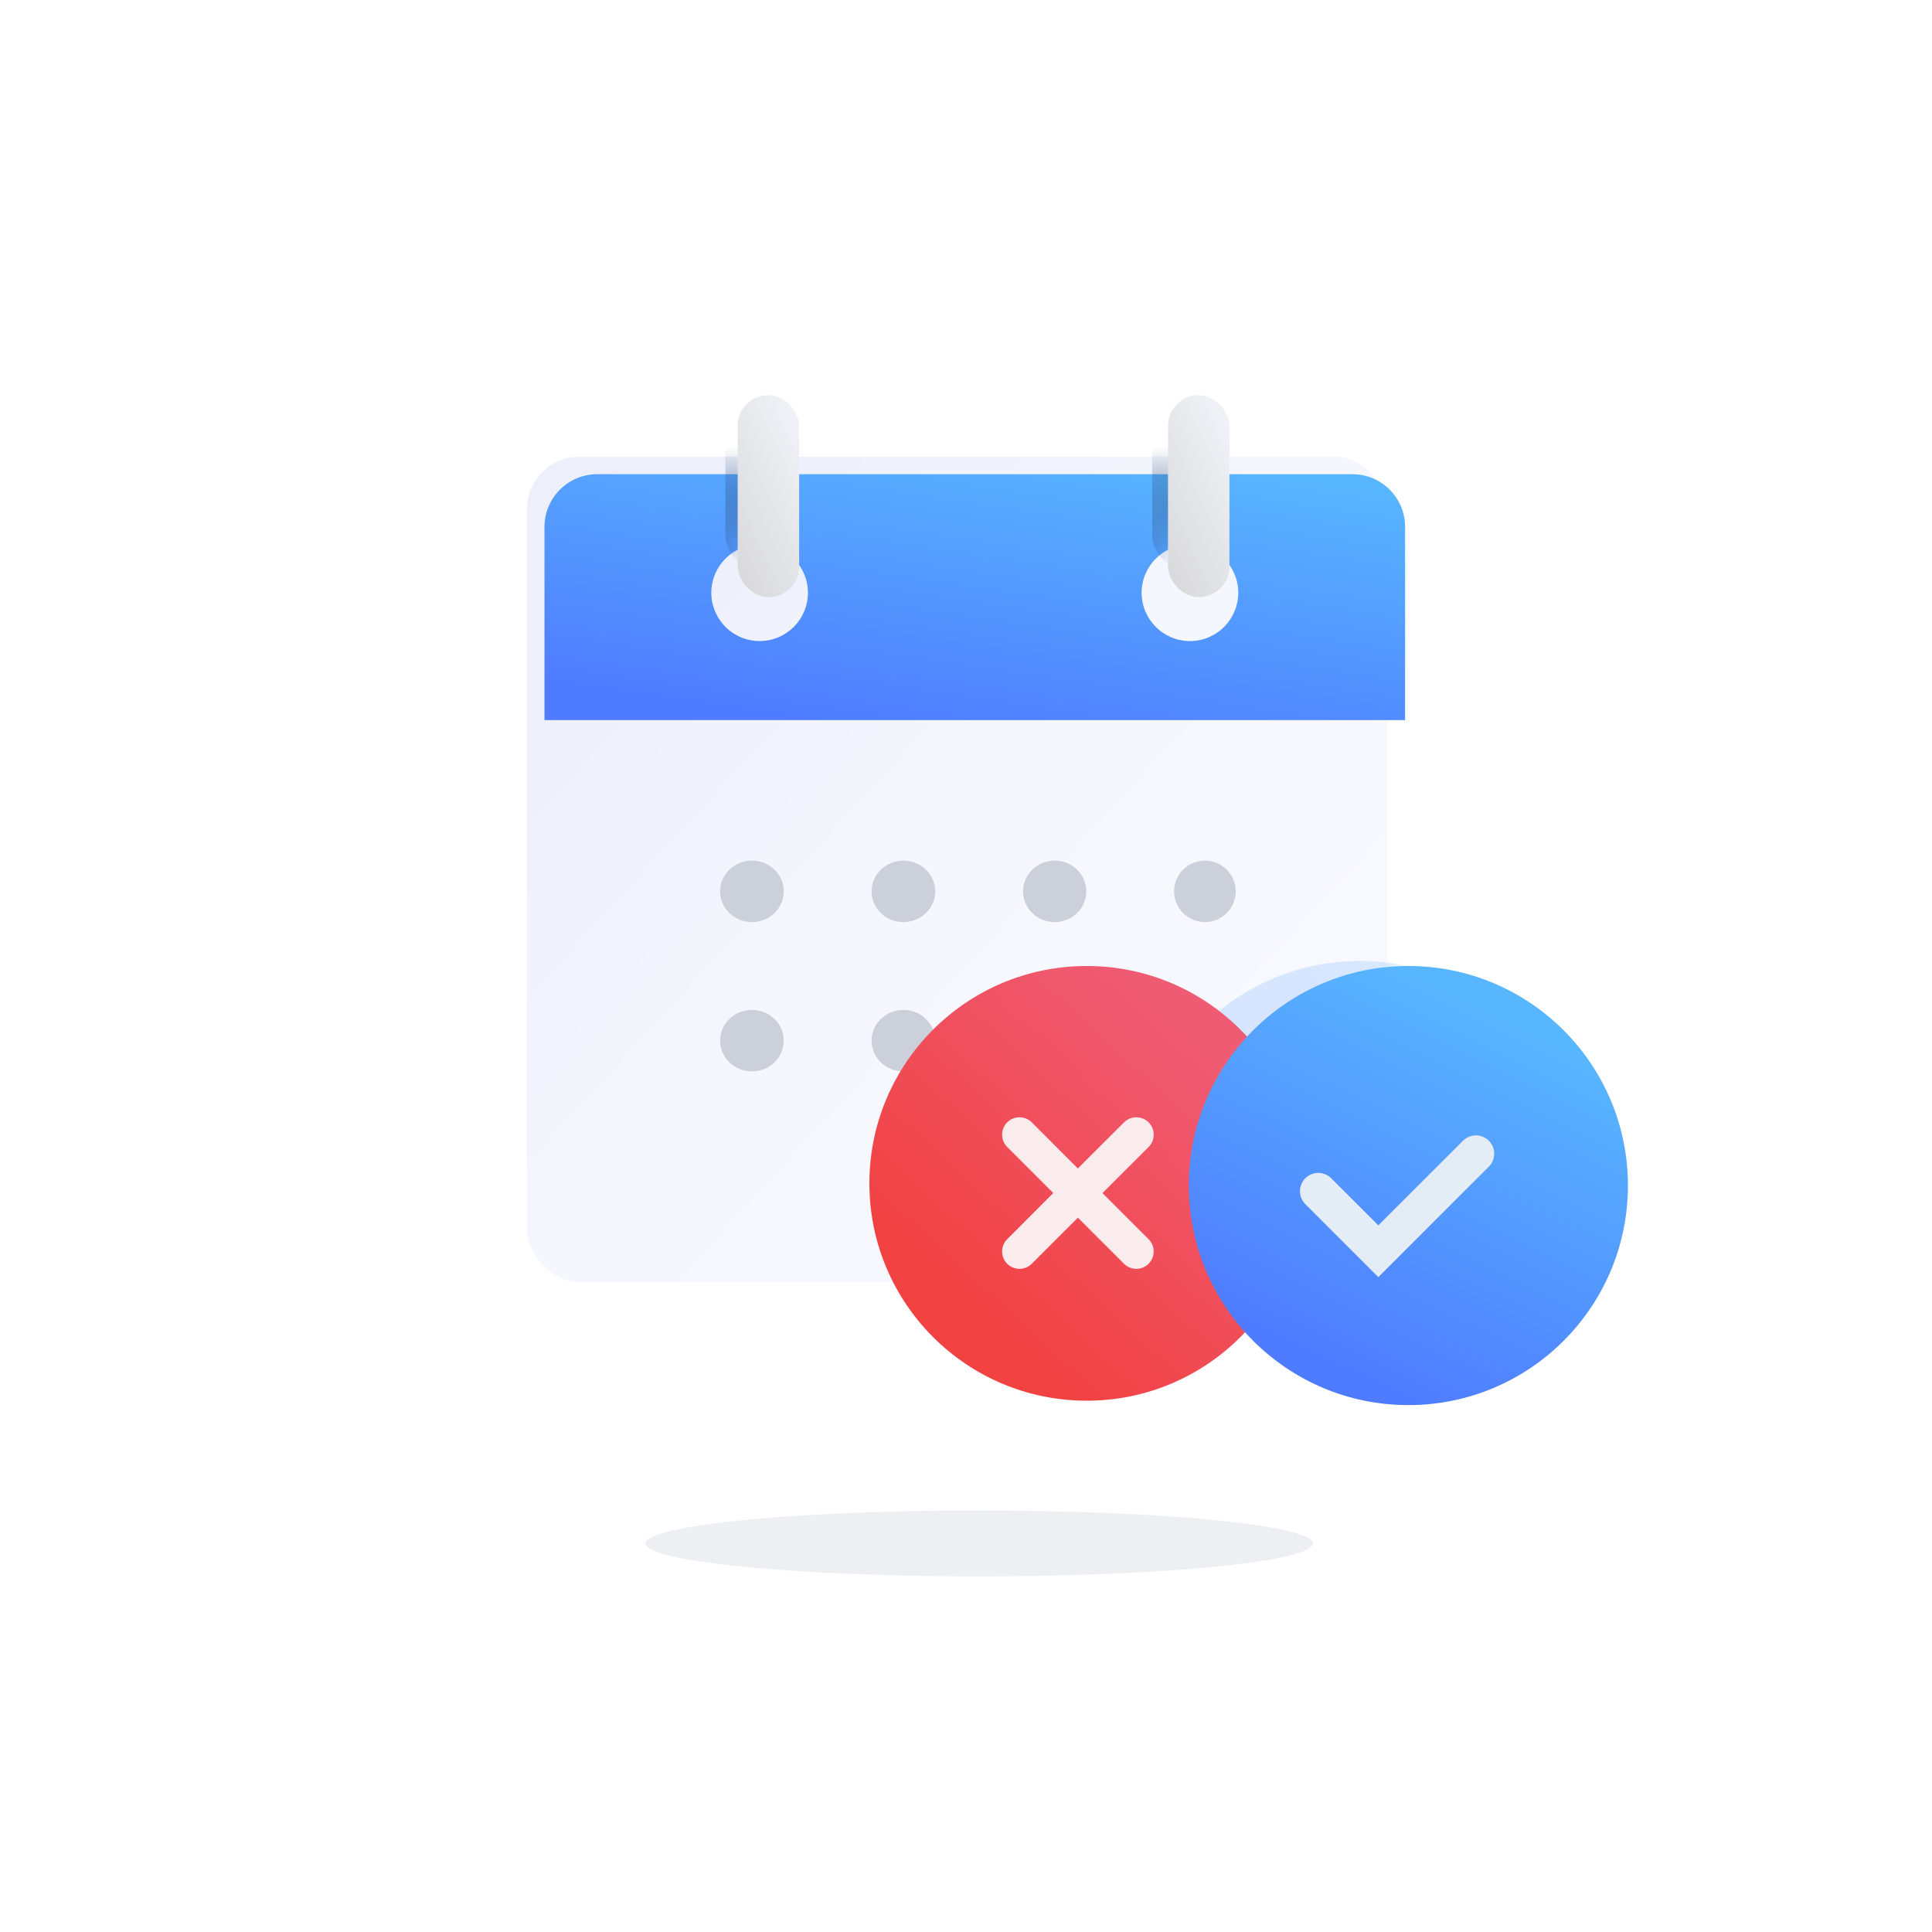 <svg width="80" height="80" viewBox="0 0 80 80" fill="none" xmlns="http://www.w3.org/2000/svg">
<g opacity="0.2" filter="url(#filter0_f_788_1069)">
<ellipse cx="40.546" cy="63.91" rx="13.818" ry="1.365" fill="#ABB1C5"/>
</g>
<g filter="url(#filter1_ii_788_1069)">
<rect x="22.546" y="19.273" width="35.636" height="34.182" rx="2.182" fill="url(#paint0_linear_788_1069)"/>
</g>
<mask id="mask0_788_1069" style="mask-type:luminance" maskUnits="userSpaceOnUse" x="22" y="19" width="37" height="35">
<rect x="22.546" y="19.273" width="35.636" height="34.182" rx="2.182" fill="white"/>
</mask>
<g mask="url(#mask0_788_1069)">
<g opacity="0.2" filter="url(#filter2_f_788_1069)">
<ellipse cx="56.327" cy="49.054" rx="9.264" ry="9.28" transform="rotate(90 56.327 49.054)" fill="url(#paint1_linear_788_1069)"/>
</g>
</g>
<g filter="url(#filter3_ii_788_1069)">
<path d="M24.727 19.273C23.523 19.273 22.546 20.25 22.546 21.454V29.454H58.182V21.454C58.181 20.25 57.205 19.273 56 19.273H24.727ZM49.273 22.182C50.377 22.182 51.273 23.077 51.273 24.182C51.272 25.287 50.377 26.182 49.273 26.182C48.168 26.182 47.273 25.286 47.273 24.182C47.273 23.077 48.168 22.182 49.273 22.182ZM31.454 22.182C32.559 22.182 33.454 23.077 33.454 24.182C33.454 25.287 32.559 26.182 31.454 26.182C30.35 26.182 29.454 25.286 29.454 24.182C29.454 23.078 30.35 22.182 31.454 22.182Z" fill="url(#paint2_linear_788_1069)"/>
</g>
<mask id="mask1_788_1069" style="mask-type:luminance" maskUnits="userSpaceOnUse" x="22" y="19" width="37" height="11">
<path d="M24.727 19.273C23.523 19.273 22.546 20.25 22.546 21.454V29.454H58.182V21.454C58.181 20.25 57.205 19.273 56 19.273H24.727ZM49.273 22.182C50.377 22.182 51.273 23.077 51.273 24.182C51.272 25.287 50.377 26.182 49.273 26.182C48.168 26.182 47.273 25.286 47.273 24.182C47.273 23.077 48.168 22.182 49.273 22.182ZM31.454 22.182C32.559 22.182 33.454 23.077 33.454 24.182C33.454 25.287 32.559 26.182 31.454 26.182C30.35 26.182 29.454 25.286 29.454 24.182C29.454 23.078 30.35 22.182 31.454 22.182Z" fill="white"/>
</mask>
<g mask="url(#mask1_788_1069)">
<g opacity="0.3" filter="url(#filter4_df_788_1069)">
<rect x="30.036" y="14.709" width="2.945" height="8.15" rx="1.399" fill="#284573"/>
</g>
<g opacity="0.3" filter="url(#filter5_df_788_1069)">
<rect x="47.709" y="14.709" width="2.945" height="8.15" rx="1.399" fill="#284573"/>
</g>
</g>
<g filter="url(#filter6_i_788_1069)">
<rect x="30.182" y="16.727" width="2.545" height="8.364" rx="1.273" fill="url(#paint3_linear_788_1069)"/>
</g>
<g filter="url(#filter7_i_788_1069)">
<rect x="48" y="16.727" width="2.545" height="8.364" rx="1.273" fill="url(#paint4_linear_788_1069)"/>
</g>
<ellipse cx="31.136" cy="36.909" rx="1.318" ry="1.273" fill="#CCD0DA"/>
<ellipse cx="31.136" cy="43.091" rx="1.318" ry="1.273" fill="#CCD0DA"/>
<ellipse cx="37.407" cy="36.909" rx="1.318" ry="1.273" fill="#CCD0DA"/>
<ellipse cx="37.407" cy="43.091" rx="1.318" ry="1.273" fill="#CCD0DA"/>
<ellipse cx="43.672" cy="36.909" rx="1.31" ry="1.273" fill="#CCD0DA"/>
<ellipse cx="43.672" cy="43.091" rx="1.31" ry="1.273" fill="#CCD0DA"/>
<ellipse cx="49.893" cy="36.909" rx="1.276" ry="1.273" fill="#CCD0DA"/>
<g filter="url(#filter8_ii_788_1069)">
<circle cx="9" cy="9" r="9" transform="matrix(1 0 0 -1 36 58)" fill="url(#paint5_linear_788_1069)"/>
</g>
<g filter="url(#filter9_dii_788_1069)">
<path d="M46.903 46.115C47.184 45.834 47.641 45.834 47.922 46.115C48.203 46.396 48.203 46.852 47.922 47.133L46.012 49.043L47.921 50.952C48.202 51.233 48.202 51.688 47.921 51.969C47.64 52.251 47.184 52.251 46.903 51.969L44.994 50.06L43.085 51.969C42.804 52.251 42.347 52.251 42.066 51.969C41.785 51.688 41.785 51.233 42.066 50.952L43.975 49.042L42.066 47.133C41.785 46.852 41.785 46.396 42.066 46.115C42.347 45.834 42.804 45.834 43.085 46.115L44.993 48.024L46.903 46.115Z" fill="#FAEBED"/>
</g>
<g filter="url(#filter10_ii_788_1069)">
<circle cx="58.318" cy="49.091" r="9.091" fill="url(#paint6_linear_788_1069)"/>
</g>
<g filter="url(#filter11_dii_788_1069)">
<path fill-rule="evenodd" clip-rule="evenodd" d="M60.943 46.872C61.239 46.576 61.718 46.576 62.014 46.872C62.296 47.154 62.309 47.602 62.054 47.9L62.014 47.943L57.438 52.519L54.415 49.496C54.119 49.2 54.119 48.721 54.415 48.425C54.697 48.143 55.145 48.13 55.443 48.385L55.487 48.425L57.438 50.376L60.943 46.872Z" fill="#E4ECF6"/>
</g>
<defs>
<filter id="filter0_f_788_1069" x="24.751" y="60.569" width="31.591" height="6.683" filterUnits="userSpaceOnUse" color-interpolation-filters="sRGB">
<feFlood flood-opacity="0" result="BackgroundImageFix"/>
<feBlend mode="normal" in="SourceGraphic" in2="BackgroundImageFix" result="shape"/>
<feGaussianBlur stdDeviation="0.988" result="effect1_foregroundBlur_788_1069"/>
</filter>
<filter id="filter1_ii_788_1069" x="21.455" y="18.909" width="37.091" height="34.545" filterUnits="userSpaceOnUse" color-interpolation-filters="sRGB">
<feFlood flood-opacity="0" result="BackgroundImageFix"/>
<feBlend mode="normal" in="SourceGraphic" in2="BackgroundImageFix" result="shape"/>
<feColorMatrix in="SourceAlpha" type="matrix" values="0 0 0 0 0 0 0 0 0 0 0 0 0 0 0 0 0 0 127 0" result="hardAlpha"/>
<feOffset dx="0.364" dy="-0.364"/>
<feGaussianBlur stdDeviation="0.727"/>
<feComposite in2="hardAlpha" operator="arithmetic" k2="-1" k3="1"/>
<feColorMatrix type="matrix" values="0 0 0 0 0.7 0 0 0 0 0.714 0 0 0 0 0.771 0 0 0 0.5 0"/>
<feBlend mode="normal" in2="shape" result="effect1_innerShadow_788_1069"/>
<feColorMatrix in="SourceAlpha" type="matrix" values="0 0 0 0 0 0 0 0 0 0 0 0 0 0 0 0 0 0 127 0" result="hardAlpha"/>
<feMorphology radius="0.364" operator="erode" in="SourceAlpha" result="effect2_innerShadow_788_1069"/>
<feOffset dx="-1.091"/>
<feGaussianBlur stdDeviation="0.727"/>
<feComposite in2="hardAlpha" operator="arithmetic" k2="-1" k3="1"/>
<feColorMatrix type="matrix" values="0 0 0 0 1 0 0 0 0 1 0 0 0 0 1 0 0 0 0.4 0"/>
<feBlend mode="normal" in2="effect1_innerShadow_788_1069" result="effect2_innerShadow_788_1069"/>
</filter>
<filter id="filter2_f_788_1069" x="45.282" y="38.025" width="22.091" height="22.059" filterUnits="userSpaceOnUse" color-interpolation-filters="sRGB">
<feFlood flood-opacity="0" result="BackgroundImageFix"/>
<feBlend mode="normal" in="SourceGraphic" in2="BackgroundImageFix" result="shape"/>
<feGaussianBlur stdDeviation="0.883" result="effect1_foregroundBlur_788_1069"/>
</filter>
<filter id="filter3_ii_788_1069" x="22.182" y="18.909" width="36.363" height="11.273" filterUnits="userSpaceOnUse" color-interpolation-filters="sRGB">
<feFlood flood-opacity="0" result="BackgroundImageFix"/>
<feBlend mode="normal" in="SourceGraphic" in2="BackgroundImageFix" result="shape"/>
<feColorMatrix in="SourceAlpha" type="matrix" values="0 0 0 0 0 0 0 0 0 0 0 0 0 0 0 0 0 0 127 0" result="hardAlpha"/>
<feOffset dx="0.364" dy="0.727"/>
<feGaussianBlur stdDeviation="0.727"/>
<feComposite in2="hardAlpha" operator="arithmetic" k2="-1" k3="1"/>
<feColorMatrix type="matrix" values="0 0 0 0 0.602 0 0 0 0 0.838 0 0 0 0 1 0 0 0 0.7 0"/>
<feBlend mode="normal" in2="shape" result="effect1_innerShadow_788_1069"/>
<feColorMatrix in="SourceAlpha" type="matrix" values="0 0 0 0 0 0 0 0 0 0 0 0 0 0 0 0 0 0 127 0" result="hardAlpha"/>
<feOffset dx="-0.364" dy="-0.364"/>
<feGaussianBlur stdDeviation="0.727"/>
<feComposite in2="hardAlpha" operator="arithmetic" k2="-1" k3="1"/>
<feColorMatrix type="matrix" values="0 0 0 0 0.246 0 0 0 0 0.438 0 0 0 0 0.87 0 0 0 0.7 0"/>
<feBlend mode="normal" in2="effect1_innerShadow_788_1069" result="effect2_innerShadow_788_1069"/>
</filter>
<filter id="filter4_df_788_1069" x="28.582" y="13.863" width="5.854" height="11.177" filterUnits="userSpaceOnUse" color-interpolation-filters="sRGB">
<feFlood flood-opacity="0" result="BackgroundImageFix"/>
<feColorMatrix in="SourceAlpha" type="matrix" values="0 0 0 0 0 0 0 0 0 0 0 0 0 0 0 0 0 0 127 0" result="hardAlpha"/>
<feOffset dy="0.727"/>
<feGaussianBlur stdDeviation="0.727"/>
<feColorMatrix type="matrix" values="0 0 0 0 0 0 0 0 0 0 0 0 0 0 0 0 0 0 0.5 0"/>
<feBlend mode="normal" in2="BackgroundImageFix" result="effect1_dropShadow_788_1069"/>
<feBlend mode="normal" in="SourceGraphic" in2="effect1_dropShadow_788_1069" result="shape"/>
<feGaussianBlur stdDeviation="0.423" result="effect2_foregroundBlur_788_1069"/>
</filter>
<filter id="filter5_df_788_1069" x="46.254" y="13.863" width="5.854" height="11.177" filterUnits="userSpaceOnUse" color-interpolation-filters="sRGB">
<feFlood flood-opacity="0" result="BackgroundImageFix"/>
<feColorMatrix in="SourceAlpha" type="matrix" values="0 0 0 0 0 0 0 0 0 0 0 0 0 0 0 0 0 0 127 0" result="hardAlpha"/>
<feOffset dy="0.727"/>
<feGaussianBlur stdDeviation="0.727"/>
<feColorMatrix type="matrix" values="0 0 0 0 0 0 0 0 0 0 0 0 0 0 0 0 0 0 0.5 0"/>
<feBlend mode="normal" in2="BackgroundImageFix" result="effect1_dropShadow_788_1069"/>
<feBlend mode="normal" in="SourceGraphic" in2="effect1_dropShadow_788_1069" result="shape"/>
<feGaussianBlur stdDeviation="0.423" result="effect2_foregroundBlur_788_1069"/>
</filter>
<filter id="filter6_i_788_1069" x="30.182" y="16.364" width="2.91" height="8.727" filterUnits="userSpaceOnUse" color-interpolation-filters="sRGB">
<feFlood flood-opacity="0" result="BackgroundImageFix"/>
<feBlend mode="normal" in="SourceGraphic" in2="BackgroundImageFix" result="shape"/>
<feColorMatrix in="SourceAlpha" type="matrix" values="0 0 0 0 0 0 0 0 0 0 0 0 0 0 0 0 0 0 127 0" result="hardAlpha"/>
<feOffset dx="0.364" dy="-0.364"/>
<feGaussianBlur stdDeviation="0.545"/>
<feComposite in2="hardAlpha" operator="arithmetic" k2="-1" k3="1"/>
<feColorMatrix type="matrix" values="0 0 0 0 0.333 0 0 0 0 0.333 0 0 0 0 0.333 0 0 0 0.2 0"/>
<feBlend mode="normal" in2="shape" result="effect1_innerShadow_788_1069"/>
</filter>
<filter id="filter7_i_788_1069" x="48" y="16.364" width="2.91" height="8.727" filterUnits="userSpaceOnUse" color-interpolation-filters="sRGB">
<feFlood flood-opacity="0" result="BackgroundImageFix"/>
<feBlend mode="normal" in="SourceGraphic" in2="BackgroundImageFix" result="shape"/>
<feColorMatrix in="SourceAlpha" type="matrix" values="0 0 0 0 0 0 0 0 0 0 0 0 0 0 0 0 0 0 127 0" result="hardAlpha"/>
<feOffset dx="0.364" dy="-0.364"/>
<feGaussianBlur stdDeviation="0.545"/>
<feComposite in2="hardAlpha" operator="arithmetic" k2="-1" k3="1"/>
<feColorMatrix type="matrix" values="0 0 0 0 0.333 0 0 0 0 0.333 0 0 0 0 0.333 0 0 0 0.2 0"/>
<feBlend mode="normal" in2="shape" result="effect1_innerShadow_788_1069"/>
</filter>
<filter id="filter8_ii_788_1069" x="35.64" y="39.64" width="18.72" height="18.72" filterUnits="userSpaceOnUse" color-interpolation-filters="sRGB">
<feFlood flood-opacity="0" result="BackgroundImageFix"/>
<feBlend mode="normal" in="SourceGraphic" in2="BackgroundImageFix" result="shape"/>
<feColorMatrix in="SourceAlpha" type="matrix" values="0 0 0 0 0 0 0 0 0 0 0 0 0 0 0 0 0 0 127 0" result="hardAlpha"/>
<feOffset dx="0.36" dy="0.36"/>
<feGaussianBlur stdDeviation="0.18"/>
<feComposite in2="hardAlpha" operator="arithmetic" k2="-1" k3="1"/>
<feColorMatrix type="matrix" values="0 0 0 0 0.792 0 0 0 0 0.13 0 0 0 0 0.13 0 0 0 0.56 0"/>
<feBlend mode="normal" in2="shape" result="effect1_innerShadow_788_1069"/>
<feColorMatrix in="SourceAlpha" type="matrix" values="0 0 0 0 0 0 0 0 0 0 0 0 0 0 0 0 0 0 127 0" result="hardAlpha"/>
<feOffset dx="-0.36" dy="-0.36"/>
<feGaussianBlur stdDeviation="0.72"/>
<feComposite in2="hardAlpha" operator="arithmetic" k2="-1" k3="1"/>
<feColorMatrix type="matrix" values="0 0 0 0 1 0 0 0 0 1 0 0 0 0 1 0 0 0 0.2 0"/>
<feBlend mode="normal" in2="effect1_innerShadow_788_1069" result="effect2_innerShadow_788_1069"/>
</filter>
<filter id="filter9_dii_788_1069" x="41.136" y="45.544" width="7.357" height="7.356" filterUnits="userSpaceOnUse" color-interpolation-filters="sRGB">
<feFlood flood-opacity="0" result="BackgroundImageFix"/>
<feColorMatrix in="SourceAlpha" type="matrix" values="0 0 0 0 0 0 0 0 0 0 0 0 0 0 0 0 0 0 127 0" result="hardAlpha"/>
<feOffset dx="-0.36" dy="0.36"/>
<feGaussianBlur stdDeviation="0.18"/>
<feColorMatrix type="matrix" values="0 0 0 0 0 0 0 0 0 0 0 0 0 0 0 0 0 0 0.2 0"/>
<feBlend mode="normal" in2="BackgroundImageFix" result="effect1_dropShadow_788_1069"/>
<feBlend mode="normal" in="SourceGraphic" in2="effect1_dropShadow_788_1069" result="shape"/>
<feColorMatrix in="SourceAlpha" type="matrix" values="0 0 0 0 0 0 0 0 0 0 0 0 0 0 0 0 0 0 127 0" result="hardAlpha"/>
<feOffset dx="-0.36" dy="0.36"/>
<feGaussianBlur stdDeviation="0.18"/>
<feComposite in2="hardAlpha" operator="arithmetic" k2="-1" k3="1"/>
<feColorMatrix type="matrix" values="0 0 0 0 1 0 0 0 0 1 0 0 0 0 1 0 0 0 0.88 0"/>
<feBlend mode="normal" in2="shape" result="effect2_innerShadow_788_1069"/>
<feColorMatrix in="SourceAlpha" type="matrix" values="0 0 0 0 0 0 0 0 0 0 0 0 0 0 0 0 0 0 127 0" result="hardAlpha"/>
<feOffset dx="0.36" dy="-0.36"/>
<feGaussianBlur stdDeviation="0.18"/>
<feComposite in2="hardAlpha" operator="arithmetic" k2="-1" k3="1"/>
<feColorMatrix type="matrix" values="0 0 0 0 0.846 0 0 0 0 0.821 0 0 0 0 0.821 0 0 0 0.7 0"/>
<feBlend mode="normal" in2="effect2_innerShadow_788_1069" result="effect3_innerShadow_788_1069"/>
</filter>
<filter id="filter10_ii_788_1069" x="48.864" y="39.636" width="18.909" height="18.909" filterUnits="userSpaceOnUse" color-interpolation-filters="sRGB">
<feFlood flood-opacity="0" result="BackgroundImageFix"/>
<feBlend mode="normal" in="SourceGraphic" in2="BackgroundImageFix" result="shape"/>
<feColorMatrix in="SourceAlpha" type="matrix" values="0 0 0 0 0 0 0 0 0 0 0 0 0 0 0 0 0 0 127 0" result="hardAlpha"/>
<feOffset dx="-0.364" dy="0.364"/>
<feGaussianBlur stdDeviation="0.727"/>
<feComposite in2="hardAlpha" operator="arithmetic" k2="-1" k3="1"/>
<feColorMatrix type="matrix" values="0 0 0 0 0.602 0 0 0 0 0.838 0 0 0 0 1 0 0 0 0.7 0"/>
<feBlend mode="normal" in2="shape" result="effect1_innerShadow_788_1069"/>
<feColorMatrix in="SourceAlpha" type="matrix" values="0 0 0 0 0 0 0 0 0 0 0 0 0 0 0 0 0 0 127 0" result="hardAlpha"/>
<feOffset dx="0.364" dy="-0.364"/>
<feGaussianBlur stdDeviation="0.182"/>
<feComposite in2="hardAlpha" operator="arithmetic" k2="-1" k3="1"/>
<feColorMatrix type="matrix" values="0 0 0 0 0.246 0 0 0 0 0.438 0 0 0 0 0.87 0 0 0 0.7 0"/>
<feBlend mode="normal" in2="effect1_innerShadow_788_1069" result="effect2_innerShadow_788_1069"/>
</filter>
<filter id="filter11_dii_788_1069" x="53.466" y="46.286" width="9.134" height="6.96" filterUnits="userSpaceOnUse" color-interpolation-filters="sRGB">
<feFlood flood-opacity="0" result="BackgroundImageFix"/>
<feColorMatrix in="SourceAlpha" type="matrix" values="0 0 0 0 0 0 0 0 0 0 0 0 0 0 0 0 0 0 127 0" result="hardAlpha"/>
<feOffset dx="-0.364" dy="0.364"/>
<feGaussianBlur stdDeviation="0.182"/>
<feColorMatrix type="matrix" values="0 0 0 0 0 0 0 0 0 0 0 0 0 0 0 0 0 0 0.2 0"/>
<feBlend mode="normal" in2="BackgroundImageFix" result="effect1_dropShadow_788_1069"/>
<feBlend mode="normal" in="SourceGraphic" in2="effect1_dropShadow_788_1069" result="shape"/>
<feColorMatrix in="SourceAlpha" type="matrix" values="0 0 0 0 0 0 0 0 0 0 0 0 0 0 0 0 0 0 127 0" result="hardAlpha"/>
<feOffset dx="-0.364" dy="0.364"/>
<feGaussianBlur stdDeviation="0.182"/>
<feComposite in2="hardAlpha" operator="arithmetic" k2="-1" k3="1"/>
<feColorMatrix type="matrix" values="0 0 0 0 1 0 0 0 0 1 0 0 0 0 1 0 0 0 0.88 0"/>
<feBlend mode="normal" in2="shape" result="effect2_innerShadow_788_1069"/>
<feColorMatrix in="SourceAlpha" type="matrix" values="0 0 0 0 0 0 0 0 0 0 0 0 0 0 0 0 0 0 127 0" result="hardAlpha"/>
<feOffset dx="0.364" dy="-0.364"/>
<feGaussianBlur stdDeviation="0.182"/>
<feComposite in2="hardAlpha" operator="arithmetic" k2="-1" k3="1"/>
<feColorMatrix type="matrix" values="0 0 0 0 0.821 0 0 0 0 0.829 0 0 0 0 0.846 0 0 0 0.7 0"/>
<feBlend mode="normal" in2="effect2_innerShadow_788_1069" result="effect3_innerShadow_788_1069"/>
</filter>
<linearGradient id="paint0_linear_788_1069" x1="14.912" y1="38.411" x2="39.784" y2="61.277" gradientUnits="userSpaceOnUse">
<stop stop-color="#EDF0FB"/>
<stop offset="0.471" stop-color="#F5F7FE"/>
<stop offset="1" stop-color="#F8F9FF"/>
</linearGradient>
<linearGradient id="paint1_linear_788_1069" x1="38.342" y1="45.615" x2="48.145" y2="64.423" gradientUnits="userSpaceOnUse">
<stop stop-color="#58B6FF"/>
<stop offset="1" stop-color="#4F7CFF"/>
</linearGradient>
<linearGradient id="paint2_linear_788_1069" x1="74.956" y1="22.477" x2="73.047" y2="35.314" gradientUnits="userSpaceOnUse">
<stop stop-color="#58B6FF"/>
<stop offset="1" stop-color="#4F7CFF"/>
</linearGradient>
<linearGradient id="paint3_linear_788_1069" x1="31.954" y1="27.578" x2="36.105" y2="25.647" gradientUnits="userSpaceOnUse">
<stop stop-color="#DADADD"/>
<stop offset="1" stop-color="#EFF1F6"/>
</linearGradient>
<linearGradient id="paint4_linear_788_1069" x1="49.772" y1="27.578" x2="53.923" y2="25.647" gradientUnits="userSpaceOnUse">
<stop stop-color="#DADADD"/>
<stop offset="1" stop-color="#EFF1F6"/>
</linearGradient>
<linearGradient id="paint5_linear_788_1069" x1="-1.115" y1="8.187" x2="9.044" y2="19.169" gradientUnits="userSpaceOnUse">
<stop stop-color="#F14141"/>
<stop offset="1" stop-color="#EF5B73"/>
</linearGradient>
<linearGradient id="paint6_linear_788_1069" x1="54.802" y1="38.386" x2="47.726" y2="52.798" gradientUnits="userSpaceOnUse">
<stop stop-color="#58B6FF"/>
<stop offset="1" stop-color="#4F7CFF"/>
</linearGradient>
</defs>
</svg>
